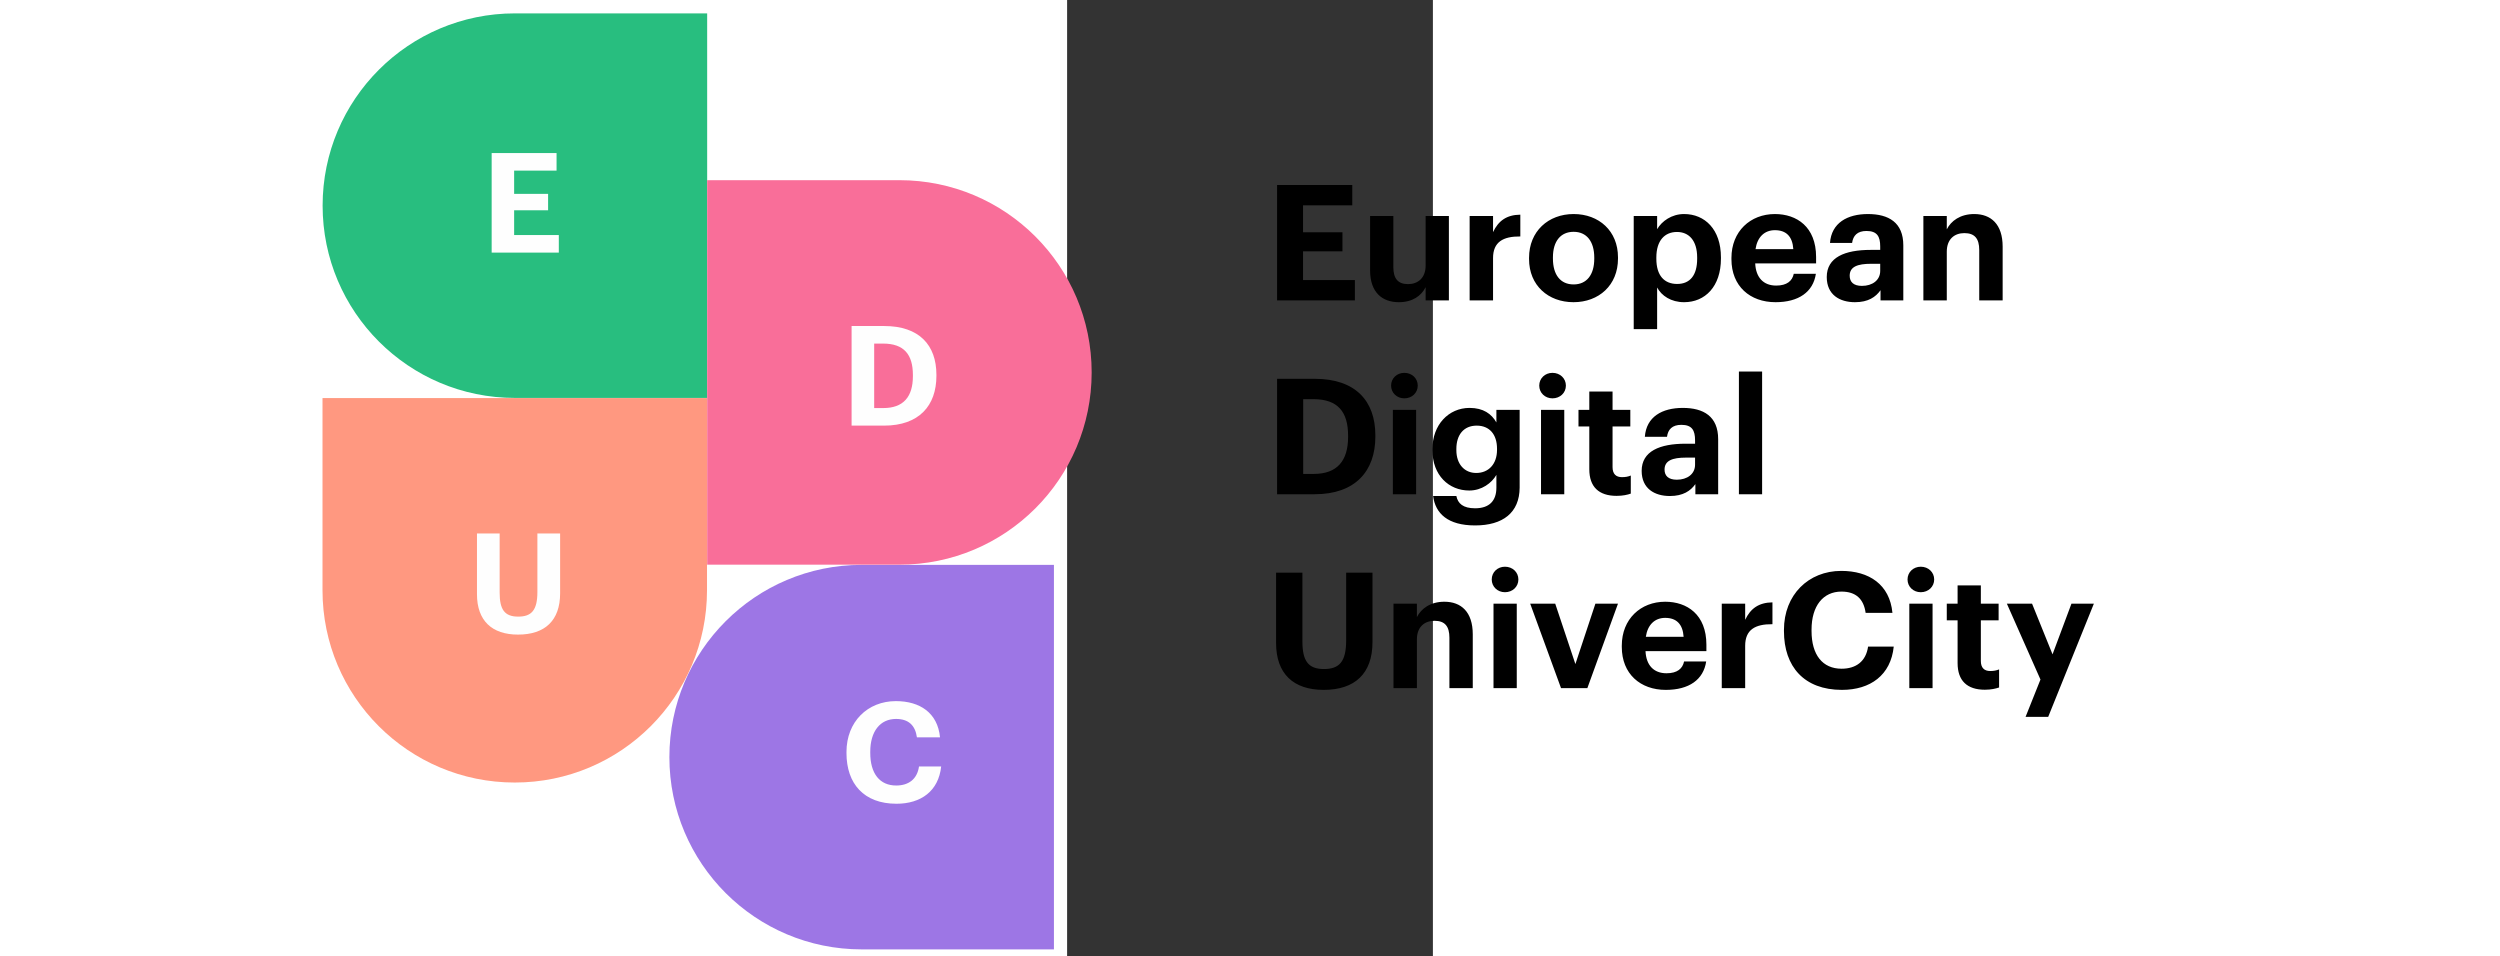 <svg xmlns="http://www.w3.org/2000/svg" xml:space="preserve" width="366px" height="140px" version="1.1" viewBox="273 120 70 183" xmlns:xlink="http://www.w3.org/1999/xlink" style="shape-rendering:geometricPrecision;text-rendering:geometricPrecision;image-rendering:optimizeQuality;fill-rule:evenodd;clip-rule:evenodd;" data-v-2f8155eb=""><rect x="273" y="120" width="70" height="183" fill="#333333" stroke="none"/><g id="Layer_x0020_1" data-v-2f8155eb=""> <path d="M167.33 122.56c-20.32,0 -36.8,16.47 -36.8,36.79 0,20.32 16.48,36.8 36.8,36.8l36.79 0 0 -73.59 -36.79 0z" class="fil0" data-v-2f8155eb="" style="fill: rgb(40, 190, 127);"></path> <path d="M233.69 228.1c-20.33,0 -36.8,16.47 -36.8,36.79 0,20.32 16.47,36.79 36.8,36.79l36.79 0 0 -73.58 -36.79 0z" class="fil1" data-v-2f8155eb="" style="fill: rgb(157, 118, 229);"></path> <path d="M240.91 154.48l-36.79 0 0 73.58 36.79 0c20.32,0 36.79,-16.47 36.79,-36.79 0,-20.32 -16.47,-36.79 -36.79,-36.79z" class="fil4" data-v-2f8155eb="" style="fill: rgb(249, 110, 153);"></path> <path d="M130.51 196.17l0 36.79c0,20.32 16.47,36.79 36.79,36.79 20.32,0 36.79,-16.47 36.79,-36.79l0 -36.79 -73.58 0z" class="fil3" data-v-2f8155eb="" style="fill: rgb(255, 152, 128);"></path> <polygon points="162.88,168.34 175.73,168.34 175.73,164.98 167.18,164.98 167.18,160.24 173.68,160.24 173.68,157.1 167.18,157.1 167.18,152.65 175.3,152.65 175.3,149.29 162.88,149.29 " class="letterE" data-v-2f8155eb="" style="fill: rgb(254, 254, 254);"></polygon> <path d="M167.93 241.44c5.14,0 8.05,-2.69 8.05,-7.89l0 -11.46 -4.35 0 0 11.2c0,3.49 -1.12,4.71 -3.68,4.71 -2.61,0 -3.54,-1.38 -3.54,-4.56l0 -11.35 -4.34 0 0 11.62c0,5.06 2.85,7.73 7.86,7.73z" class="letterU" data-v-2f8155eb="" style="fill: rgb(254, 254, 254);"></path> <path d="M231.76 201.45l6.21 0c6.69,0 10.02,-3.81 10.02,-9.52l0 -0.21c0,-5.7 -3.31,-9.33 -9.99,-9.33l-6.24 0 0 19.06zm4.32 -3.36l0 -12.34 1.7 0c4.03,0 5.71,2.11 5.71,6.02l0 0.22c0,3.94 -1.82,6.1 -5.65,6.1l-1.76 0z" class="letterD" data-v-2f8155eb="" style="fill: rgb(254, 254, 254);"></path> <path d="M240.34 273.81c4.69,0 8.07,-2.43 8.56,-7.14l-4.24 0c-0.35,2.45 -2,3.65 -4.37,3.65 -3.15,0 -4.96,-2.29 -4.96,-6.24l0 -0.21c0,-3.94 1.92,-6.29 4.93,-6.29 2.4,0 3.68,1.23 4,3.52l4.42 0c-0.45,-4.69 -3.86,-6.93 -8.45,-6.93 -5.4,0 -9.45,3.94 -9.45,9.73l0 0.21c0,5.86 3.33,9.7 9.56,9.7z" class="letterC" data-v-2f8155eb="" style="fill: rgb(254, 254, 254);"></path> <g id="_2319746464224" data-v-2f8155eb=""><path d="M313.18 177.49l14.89 0 0 -3.89 -9.92 0 0 -5.5 7.54 0 0 -3.65 -7.54 0 0 -5.16 9.42 0 0 -3.89 -14.39 0 0 22.09zm23.3 0.34c2.66,0 4.3,-1.24 5.13,-2.87l0 2.53 4.45 0 0 -16.16 -4.45 0 0 9.48c0,2.39 -1.48,3.56 -3.37,3.56 -1.91,0 -2.81,-1.05 -2.81,-3.24l0 -9.8 -4.45 0 0 10.41c0,4.24 2.35,6.09 5.5,6.09zm13.55 -0.34l4.48 0 0 -8.1c0,-3.08 1.91,-4.17 5.22,-4.14l0 -4.17c-2.63,0.03 -4.2,1.18 -5.22,3.34l0 -3.09 -4.48 0 0 16.16zm19.87 0.34c4.85,0 8.52,-3.24 8.52,-8.34l0 -0.25c0,-5.04 -3.64,-8.28 -8.49,-8.28 -4.85,0 -8.53,3.31 -8.53,8.37l0 0.25c0,5.04 3.68,8.25 8.5,8.25zm0.03 -3.4c-2.53,0 -3.96,-1.85 -3.96,-4.94l0 -0.25c0,-3.09 1.49,-4.88 3.96,-4.88 2.5,0 3.95,1.85 3.95,4.94l0 0.22c0,3.06 -1.45,4.91 -3.95,4.91zm11.5 8.56l4.48 0 0 -7.97c0.84,1.57 2.66,2.81 5.16,2.81 4.02,0 7.05,-3 7.05,-8.34l0 -0.25c0,-5.35 -3.09,-8.28 -7.05,-8.28 -2.38,0 -4.26,1.36 -5.16,2.9l0 -2.53 -4.48 0 0 21.66zm8.31 -8.65c-2.44,0 -3.98,-1.58 -3.98,-4.82l0 -0.25c0,-3.24 1.6,-4.88 3.95,-4.88 2.26,0 3.86,1.61 3.86,4.88l0 0.25c0,3.15 -1.36,4.82 -3.83,4.82zm18.83 3.49c4.42,0 7.2,-1.95 7.72,-5.44l-4.23 0c-0.28,1.36 -1.3,2.26 -3.37,2.26 -2.44,0 -3.89,-1.55 -4.01,-4.24l11.65 0 0 -1.23c0,-5.78 -3.71,-8.22 -7.88,-8.22 -4.7,0 -8.32,3.31 -8.32,8.4l0 0.25c0,5.16 3.56,8.22 8.44,8.22zm-3.83 -10.16c0.34,-2.29 1.7,-3.62 3.71,-3.62 2.13,0 3.36,1.17 3.52,3.62l-7.23 0zm19.04 10.16c2.53,0 3.95,-0.99 4.88,-2.29l0 1.95 4.36 0 0 -10.54c0,-4.38 -2.81,-5.99 -6.77,-5.99 -3.95,0 -6.98,1.7 -7.26,5.53l4.23 0c0.19,-1.39 0.99,-2.29 2.75,-2.29 2.04,0 2.63,1.05 2.63,2.97l0 0.65 -1.82 0c-4.95,0 -8.41,1.42 -8.41,5.19 0,3.4 2.47,4.82 5.41,4.82zm1.33 -3.12c-1.64,0 -2.35,-0.77 -2.35,-1.95 0,-1.73 1.51,-2.28 4.11,-2.28l1.73 0 0 1.36c0,1.79 -1.51,2.87 -3.49,2.87zm11.75 2.78l4.48 0 0 -9.33c0,-2.38 1.45,-3.55 3.36,-3.55 1.98,0 2.85,1.05 2.85,3.24l0 9.64 4.48 0 0 -10.29c0,-4.32 -2.26,-6.24 -5.44,-6.24 -2.69,0 -4.45,1.33 -5.25,2.93l0 -2.56 -4.48 0 0 16.16z" class="fil2" data-v-2f8155eb=""></path> <path d="M313.18 214.58l7.2 0c7.75,0 11.61,-4.41 11.61,-11.03l0 -0.24c0,-6.61 -3.83,-10.82 -11.58,-10.82l-7.23 0 0 22.09zm5 -3.89l0 -14.3 1.98 0c4.66,0 6.61,2.44 6.61,6.98l0 0.25c0,4.57 -2.1,7.07 -6.55,7.07l-2.04 0zm19.35 -14.46c1.46,0 2.57,-1.05 2.57,-2.44 0,-1.39 -1.11,-2.44 -2.57,-2.44 -1.42,0 -2.53,1.05 -2.53,2.44 0,1.39 1.11,2.44 2.53,2.44zm-2.19 18.35l4.45 0 0 -16.15 -4.45 0 0 16.15zm15.73 5.97c5.32,0 8.5,-2.44 8.53,-7.23l0 -14.89 -4.45 0 0 2.41c-0.93,-1.64 -2.5,-2.78 -5.13,-2.78 -4.02,0 -7.11,3.24 -7.11,7.87l0 0.22c0,4.79 3.13,7.72 7.05,7.72 2.38,0 4.29,-1.42 5.19,-2.99l0 2.44c0,2.53 -1.36,3.95 -4.08,3.95 -2.29,0 -3.3,-0.92 -3.58,-2.35l-4.45 0c0.43,3.34 2.81,5.63 8.03,5.63zm0.22 -10.04c-2.23,0 -3.8,-1.67 -3.8,-4.36l0 -0.25c0,-2.66 1.39,-4.45 3.89,-4.45 2.44,0 3.89,1.67 3.89,4.42l0 0.22c0,2.75 -1.64,4.42 -3.98,4.42zm14.59 -14.28c1.45,0 2.57,-1.05 2.57,-2.44 0,-1.39 -1.12,-2.44 -2.57,-2.44 -1.42,0 -2.53,1.05 -2.53,2.44 0,1.39 1.11,2.44 2.53,2.44zm-2.19 18.35l4.45 0 0 -16.15 -4.45 0 0 16.15zm14.46 0.31c1.21,0 2.1,-0.21 2.72,-0.43l0 -3.46c-0.52,0.22 -1.02,0.31 -1.7,0.31 -1.14,0 -1.79,-0.62 -1.79,-1.92l0 -7.78 3.4 0 0 -3.18 -3.4 0 0 -3.5 -4.45 0 0 3.5 -2.07 0 0 3.18 2.07 0 0 8.19c0,3.36 1.82,5.09 5.22,5.09zm10.2 0.03c2.54,0 3.96,-0.99 4.88,-2.28l0 1.94 4.36 0 0 -10.53c0,-4.39 -2.81,-5.99 -6.77,-5.99 -3.95,0 -6.98,1.69 -7.26,5.53l4.24 0c0.18,-1.39 0.98,-2.29 2.75,-2.29 2.04,0 2.62,1.05 2.62,2.97l0 0.64 -1.82 0c-4.94,0 -8.4,1.43 -8.4,5.2 0,3.39 2.47,4.81 5.4,4.81zm1.33 -3.12c-1.64,0 -2.35,-0.77 -2.35,-1.94 0,-1.73 1.52,-2.29 4.11,-2.29l1.73 0 0 1.36c0,1.79 -1.51,2.87 -3.49,2.87zm11.88 2.78l4.44 0 0 -23.48 -4.44 0 0 23.48z" class="fil2" data-v-2f8155eb=""></path> <path d="M322.1 252.02c5.97,0 9.34,-3.12 9.34,-9.14l0 -13.29 -5.04 0 0 12.98c0,4.05 -1.3,5.46 -4.26,5.46 -3.03,0 -4.11,-1.6 -4.11,-5.28l0 -13.16 -5.04 0 0 13.47c0,5.87 3.31,8.96 9.11,8.96zm13.36 -0.34l4.48 0 0 -9.33c0,-2.38 1.46,-3.55 3.37,-3.55 1.98,0 2.85,1.05 2.85,3.24l0 9.64 4.47 0 0 -10.29c0,-4.32 -2.25,-6.24 -5.43,-6.24 -2.69,0 -4.45,1.33 -5.26,2.94l0 -2.57 -4.48 0 0 16.16zm21.33 -18.35c1.46,0 2.57,-1.05 2.57,-2.44 0,-1.39 -1.11,-2.44 -2.57,-2.44 -1.42,0 -2.53,1.05 -2.53,2.44 0,1.39 1.11,2.44 2.53,2.44zm-2.19 18.35l4.45 0 0 -16.16 -4.45 0 0 16.16zm12.92 0l5.04 0 5.86 -16.16 -4.32 0 -3.83 11.56 -3.86 -11.56 -4.79 0 5.9 16.16zm20.06 0.34c4.42,0 7.2,-1.94 7.72,-5.44l-4.23 0c-0.28,1.36 -1.29,2.26 -3.36,2.26 -2.45,0 -3.9,-1.54 -4.02,-4.24l11.65 0 0 -1.23c0,-5.78 -3.71,-8.22 -7.88,-8.22 -4.7,0 -8.31,3.31 -8.31,8.41l0 0.24c0,5.16 3.55,8.22 8.43,8.22zm-3.83 -10.16c0.34,-2.29 1.7,-3.62 3.71,-3.62 2.13,0 3.36,1.18 3.52,3.62l-7.23 0zm14.53 9.82l4.48 0 0 -8.09c0,-3.09 1.91,-4.17 5.22,-4.14l0 -4.18c-2.63,0.04 -4.2,1.18 -5.22,3.34l0 -3.09 -4.48 0 0 16.16zm22.99 0.34c5.44,0 9.36,-2.81 9.92,-8.28l-4.91 0c-0.41,2.84 -2.32,4.23 -5.07,4.23 -3.65,0 -5.75,-2.65 -5.75,-7.23l0 -0.24c0,-4.57 2.23,-7.29 5.72,-7.29 2.78,0 4.26,1.42 4.63,4.07l5.13 0c-0.52,-5.44 -4.48,-8.03 -9.79,-8.03 -6.27,0 -10.97,4.57 -10.97,11.28l0 0.25c0,6.79 3.86,11.24 11.09,11.24zm15.09 -18.69c1.45,0 2.57,-1.05 2.57,-2.44 0,-1.39 -1.12,-2.44 -2.57,-2.44 -1.42,0 -2.53,1.05 -2.53,2.44 0,1.39 1.11,2.44 2.53,2.44zm-2.19 18.35l4.45 0 0 -16.16 -4.45 0 0 16.16zm14.46 0.31c1.21,0 2.1,-0.22 2.72,-0.43l0 -3.46c-0.52,0.21 -1.02,0.31 -1.7,0.31 -1.14,0 -1.79,-0.62 -1.79,-1.92l0 -7.78 3.4 0 0 -3.19 -3.4 0 0 -3.49 -4.45 0 0 3.49 -2.07 0 0 3.19 2.07 0 0 8.18c0,3.37 1.82,5.1 5.22,5.1zm7.79 5.19l4.33 0 8.74 -21.66 -4.29 0 -3.62 9.7 -3.92 -9.7 -4.82 0 6.43 14.52 -2.85 7.14z" class="fil2" data-v-2f8155eb=""></path></g> <a class="a-text1" data-v-2f8155eb=""><rect x="0" y="0" width="500" height="500" opacity="0" class="rect1" data-v-2f8155eb=""></rect></a></g></svg>